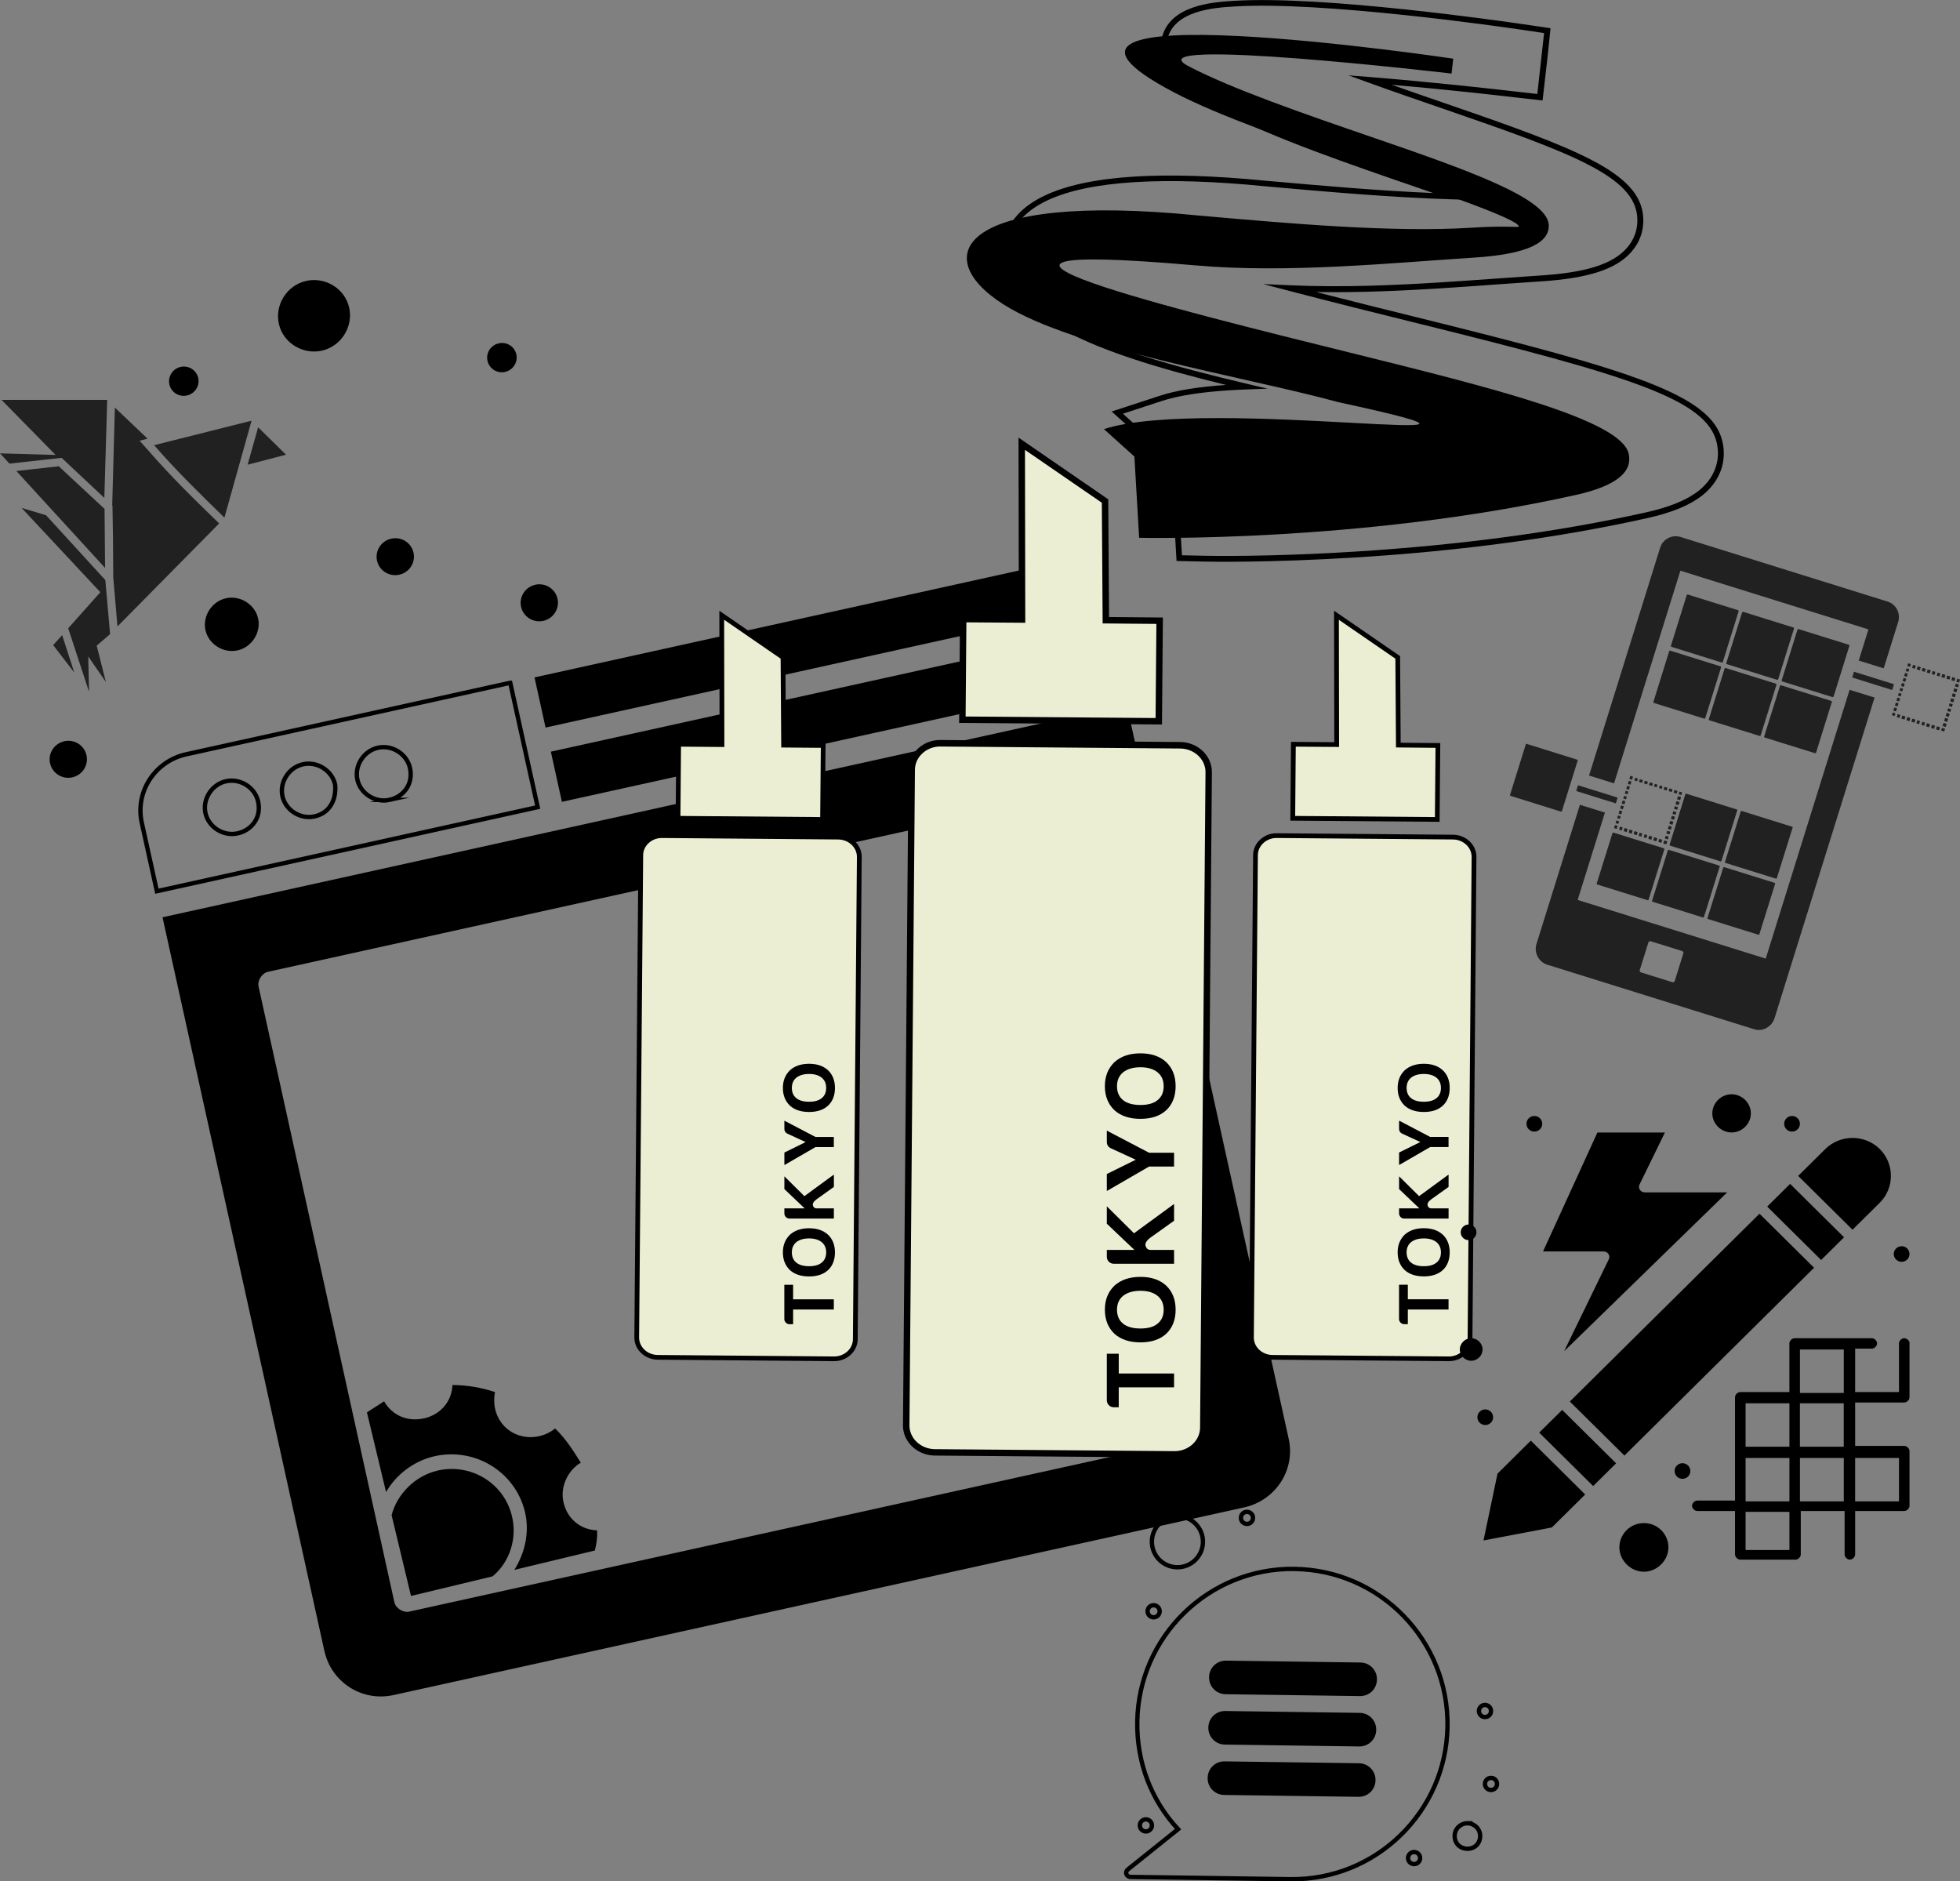 <?xml version="1.0" encoding="UTF-8"?>
<svg id="Layer_2" data-name="Layer 2" xmlns="http://www.w3.org/2000/svg" viewBox="0 0 450.66 432.53">
  <rect x="0" y="0" width="450.66" height="432.53" fill="#808080" stroke="none"/>
  <defs>
    <style>
      .cls-1 {
        fill: #eceed4;
      }

      .cls-1, .cls-2, .cls-3, .cls-4 {
        stroke-width: 0px;
      }

      .cls-2 {
        fill: #212121;
      }

      .cls-2, .cls-4 {
        fill-rule: evenodd;
      }

      .cls-3, .cls-4 {
        fill: #000;
      }

      .cls-5 {
        fill: none;
        stroke: #000;
        stroke-miterlimit: 10;
      }
    </style>
  </defs>
  <g id="Layer_1-2" data-name="Layer 1">
    <g>
      <g>
        <path class="cls-3" d="M311.62,128.16c-19.84,1.24-33.4.98-34.88.95l-6.22-.14-1.29-22.12-13.63-12.24,11.1-3.63c3.76-1.23,8.74-2.04,15.21-2.48-14.81-3.62-30.38-8.1-39.81-14.07-12.1-7.66-12.2-15.46-11.19-19.42,2.17-8.46,12.22-13.31,29.86-14.41,8.42-.52,18.59-.2,30.25.95l.35.03c12.05,1.07,25.52,2.27,38.16,2.8l-3.63-1.26c-15.47-5.32-33-11.34-44.03-17.12-8.02-4.2-16.44-9.32-14.79-17.02,1.67-7.85,11.81-8.49,16.68-8.79,20.36-1.27,61.64,4.67,66.29,5.35l6.46.95-.67,6.49-1.16,10.12-6.7-.76c-3.66-.43-15.48-1.77-28.01-2.86,4.32,1.53,8.65,3.01,12.59,4.37,30.11,10.37,44.62,15.82,45.26,26.09.2,2.95-.74,5.71-2.73,7.98-3.49,3.98-9.9,6.07-20.78,6.77-2.8.18-5.72.38-8.74.6l-1.5.11c-4.2.3-8.56.62-13.03.9-8.01.5-18.12,1.01-28.42.84,7.99,2.05,15.84,4,22.12,5.55l2.34.58c48.14,11.94,66.56,17.47,68.97,28.31,1.03,4.61-.62,9.07-4.53,12.22-2.87,2.31-7.05,4.05-12.78,5.32-20.1,4.48-42.67,7.53-67.1,9.05ZM271.78,127.66l5,.11c1.47.03,14.98.29,34.77-.95,24.36-1.52,46.87-4.55,66.9-9.02,5.53-1.23,9.53-2.88,12.23-5.06,3.5-2.82,4.98-6.8,4.06-10.9-2.24-10.1-20.43-15.51-67.99-27.31l-2.33-.58c-7.79-1.92-17.99-4.46-27.89-7.05l-6.09-1.59,6.28.28c12.22.55,24.71-.06,34.23-.65,4.46-.28,8.82-.59,13.01-.89l1.5-.11c3.02-.21,5.94-.42,8.74-.6,10.5-.68,16.63-2.63,19.86-6.32,1.75-1.99,2.58-4.42,2.4-7.01-.59-9.43-14.82-14.74-44.36-24.92-5.42-1.86-11.55-3.97-17.41-6.09l-4.65-1.68,4.93.39c14.3,1.15,28.98,2.81,33.13,3.29l5.38.61,1.55-14.01-5.2-.77c-4.63-.68-45.79-6.6-66.01-5.34-4.54.28-14,.87-15.46,7.74-1.45,6.78,6.52,11.59,14.11,15.56,10.94,5.73,28.42,11.74,43.85,17.04l11.95,4.13-4.36-.13c-13.91-.41-29.19-1.77-42.67-2.97l-.35-.03c-11.6-1.15-21.7-1.47-30.05-.95-17,1.06-26.64,5.57-28.65,13.41-.93,3.62-.78,10.76,10.61,17.97,10.22,6.47,27.91,11.2,43.87,14.97l4.8,1.13-4.93.18c-1.29.05-2.56.11-3.79.19-6.73.42-11.85,1.23-15.65,2.47l-8.91,2.92,12.32,11.07,1.25,21.44Z"/>
        <path class="cls-4" d="M334.14,13.49l-.39,3.42c-.21-.03-73.75-8.63-60.53-1.72,9.99,5.24,26.63,10.98,42.16,16.32,21.15,7.28,40.32,13.91,40.71,20.13.28,4.08-4.72,6.79-17.2,7.59-18.72,1.19-42.9,3.66-64.02,1.78-71.56-6.25-3.13,10.48,35.6,20.08,32.42,8.04,62.27,15.43,64.01,23.22.92,4.13-2.67,7.37-12.19,9.49-49.49,11.03-100.22,9.84-100.37,9.84l-1.09-18.68-7-6.3c23.74-7.78,110.08,5.98,53.83-6.22-22.44-6.08-60.65-12.15-76.92-22.45-17.39-11.01-10.39-25.92,44.64-20.46,20.83,1.84,44.77,3.98,63.06,2.82,7.63-.51,10.8,0,10.78-.28-.1-1.66-17.22-7.55-36.09-14.07-15.73-5.41-32.6-11.22-43.11-16.72-46.3-24.24,63.81-7.83,64.12-7.79h0Z"/>
      </g>
      <g>
        <g id="_22_Design_Setting_Web_Layout" data-name="22, Design, Setting, Web, Layout">
          <g>
            <path class="cls-5" d="M117.31,156.98l-74.51,16.44c-6.99,1.54-11.82,8.41-10.19,15.79l3.46,15.68,87.56-19.32-6.31-28.59ZM54.62,191.6c-3.26.72-6.67-1.43-7.38-4.66s1.47-6.61,4.73-7.33,6.67,1.43,7.38,4.66c.81,3.69-1.47,6.61-4.73,7.33ZM72.32,187.7c-3.26.72-6.67-1.43-7.38-4.66s1.47-6.61,4.73-7.33c3.26-.72,6.67,1.43,7.38,4.66.35,3.79-1.47,6.61-4.73,7.33ZM89.55,183.9c-3.26.72-6.67-1.43-7.38-4.66s1.47-6.61,4.73-7.33,6.66,1.43,7.37,4.66c.81,3.69-1.47,6.61-4.73,7.33Z"/>
            <path class="cls-3" d="M54.62,149.53c3.26-.72,5.44-4.1,4.73-7.33s-4.12-5.38-7.38-4.66-5.44,4.1-4.73,7.33,4.12,5.38,7.38,4.66Z"/>
            <path class="cls-3" d="M238.4,130.26l-115.5,25.48,2.54,11.53,128.08-28.26c-1.89-6.35-8.6-10.19-15.12-8.75Z"/>
            <path class="cls-3" d="M74.62,379.66c1.53,6.92,8.44,11.68,15.89,10.04l195.6-43.15c6.99-1.54,11.82-8.41,10.19-15.79l-37.24-168.78-221.69,48.91,37.24,168.78ZM59.45,226.8c-.31-1.38.79-3.08,2.18-3.38l180.7-39.87c1.4-.31,3.1.77,3.41,2.15l13.02,59.03h0l18.21,82.54c.31,1.38-.79,3.08-2.18,3.38-6.99,1.54-172.78,38.12-180.7,39.87-1.4.31-3.1-.77-3.41-2.15-1.63-7.38-29.81-135.11-31.23-141.57Z"/>
            <rect class="cls-3" x="126.39" y="158.54" width="131.15" height="11.81" transform="translate(-30.92 45.22) rotate(-12.44)"/>
            <path class="cls-3" d="M14.78,170.41c2.31-.51,4.6.94,5.11,3.23s-.96,4.57-3.27,5.08-4.6-.94-5.11-3.23.96-4.56,3.27-5.07Z"/>
            <path class="cls-3" d="M89.97,123.84c2.31-.51,4.6.93,5.11,3.22s-.96,4.56-3.28,5.07-4.6-.93-5.11-3.22.96-4.56,3.28-5.07Z"/>
            <path class="cls-3" d="M123.08,134.43c2.31-.51,4.6.94,5.11,3.23s-.96,4.57-3.27,5.08-4.6-.93-5.11-3.23.96-4.56,3.28-5.07Z"/>
          </g>
        </g>
        <g>
          <path class="cls-3" d="M100.46,338.13c7.61-1.83,15.39,2.68,17.26,10.46,1.21,5.02-.44,10.46-4.46,13.82l-18.76,4.51-4.46-18.58c1.26-4.82,5.35-8.99,10.42-10.2Z"/>
          <path class="cls-3" d="M97.57,326.08c3.8-.91,6.3-3.9,6.47-7.66,3.22.02,6.57.55,9.78,1.63-.74,3.63.67,7.27,3.81,9.17,3.14,1.9,7.32,1.43,10-.81,2.44,2.34,4.18,5.1,5.91,7.87-3.05,1.8-4.81,5.67-3.96,9.18.9,3.77,3.91,6.23,7.7,6.38.11,1.57-.1,2.94-.5,4.63l-18.51,4.45c2.51-4.05,3.52-8.81,2.43-13.33-2.23-9.29-11.65-14.99-21.03-12.74-4.56,1.1-8.64,4.2-10.9,8.19l-4.4-18.33c1.4-.87,2.55-1.67,3.95-2.54,1.86,3.27,5.44,4.8,9.25,3.89Z"/>
        </g>
      </g>
      <g>
        <g>
          <path class="cls-3" d="M267.17,166.57l-46.64-.37.2-24.61,13.53.1-.07-41.08,20.63,14.19.18,27.06,12.38.11-.21,24.6Z"/>
          <path class="cls-3" d="M270.05,335.1h-.05l-55.09-.46c-2.01-.02-3.96-.83-5.34-2.24-1.28-1.3-1.97-2.98-1.95-4.72l1.26-150.72c.02-1.85.8-3.57,2.21-4.87,1.4-1.28,3.22-2,5.19-1.96l55.07.46c2.01.01,3.96.82,5.34,2.22,1.28,1.3,1.97,2.98,1.96,4.74l-1.25,150.72c-.04,3.78-3.34,6.84-7.35,6.84Z"/>
        </g>
        <path class="cls-1" d="M216.21,171.62c-1.55,0-3.01.56-4.11,1.57-1.11,1.01-1.72,2.36-1.73,3.79l-1.26,150.72c-.01,1.35.53,2.65,1.52,3.67,1.11,1.13,2.67,1.78,4.3,1.8l55.09.46h.04c3.21,0,5.84-2.4,5.87-5.37l1.25-150.71c.01-1.36-.53-2.67-1.53-3.68-1.1-1.12-2.67-1.77-4.29-1.78h0l-55.08-.46h-.06Z"/>
        <g>
          <path class="cls-3" d="M269.95,318.96h-12.72v4.58h-1.12c-.45,0-.83-.16-1.15-.47-.31-.31-.47-.7-.47-1.15v-10.69h2.74v4.54h12.72v3.19Z"/>
          <path class="cls-3" d="M262.22,308.62c-2.52,0-4.51-.66-5.98-1.98-1.47-1.41-2.2-3.25-2.2-5.53s.73-4.09,2.2-5.53c1.5-1.35,3.49-2.02,5.98-2.02s4.46.67,5.93,2.02c1.44,1.38,2.16,3.22,2.16,5.53s-.72,4.18-2.16,5.53c-1.44,1.32-3.41,1.98-5.93,1.98M262.22,305.43c1.74,0,3.06-.37,3.95-1.12.93-.75,1.39-1.81,1.39-3.19s-.46-2.41-1.39-3.19c-.96-.78-2.28-1.17-3.95-1.17s-3.01.39-4,1.17c-.93.78-1.39,1.84-1.39,3.19s.46,2.44,1.39,3.19c.93.75,2.26,1.12,4,1.12"/>
          <path class="cls-3" d="M269.95,290.55h-13.84c-.45,0-.83-.16-1.15-.47s-.47-.7-.47-1.15v-1.57h6.34l-6.34-6.02v-4l6.25,6.2,9.21-6.74v3.86l-5.48,3.91c-.9.69-1.25,1.33-1.06,1.91.2.58.56.88,1.1.88h5.44v3.19Z"/>
          <path class="cls-3" d="M269.95,265.01v3.19h-5.75l-9.71,5.62v-3.91l6.65-3.28-5.75-2.65c-.6-.3-.9-.79-.9-1.48v-2.56l9.71,5.08h5.75Z"/>
          <path class="cls-3" d="M262.22,257.23c-2.52,0-4.51-.66-5.98-1.98-1.47-1.41-2.2-3.25-2.2-5.53s.73-4.09,2.2-5.53c1.5-1.35,3.49-2.02,5.98-2.02s4.46.67,5.93,2.02c1.44,1.38,2.16,3.22,2.16,5.53s-.72,4.18-2.16,5.53c-1.44,1.32-3.41,1.98-5.93,1.98M262.22,254.04c1.74,0,3.06-.37,3.95-1.12.93-.75,1.39-1.81,1.39-3.19s-.46-2.41-1.39-3.19c-.96-.78-2.28-1.17-3.95-1.17s-3.01.39-4,1.17c-.93.78-1.39,1.84-1.39,3.19s.46,2.44,1.39,3.19c.93.75,2.26,1.12,4,1.12"/>
        </g>
        <polygon class="cls-1" points="222.02 164.73 265.7 165.08 265.89 143.44 253.53 143.33 253.34 115.58 235.67 103.43 235.74 143.18 222.2 143.08 222.02 164.73"/>
        <g>
          <g>
            <path class="cls-3" d="M331.01,188.94l-34.32-.27.15-18.11,9.95.07-.05-30.22,15.18,10.44.13,19.91,9.11.08-.16,18.1Z"/>
            <path class="cls-3" d="M333.13,312.94h-.04l-40.53-.34c-1.48-.01-2.91-.61-3.93-1.65-.94-.96-1.45-2.19-1.43-3.47l.93-110.89c.01-1.36.59-2.63,1.63-3.58,1.03-.94,2.37-1.47,3.82-1.44l40.52.34c1.48,0,2.91.61,3.93,1.63.94.95,1.45,2.19,1.44,3.48l-.92,110.89c-.03,2.78-2.45,5.03-5.41,5.03Z"/>
          </g>
          <path class="cls-1" d="M293.52,192.66c-1.14,0-2.21.41-3.03,1.16-.81.75-1.27,1.73-1.27,2.79l-.93,110.89c-.01.99.39,1.95,1.12,2.7.82.83,1.97,1.31,3.16,1.32l40.53.34h.03c2.36,0,4.3-1.77,4.32-3.95l.92-110.89c0-1-.39-1.96-1.13-2.71-.81-.82-1.96-1.3-3.16-1.31h0l-40.52-.34h-.04Z"/>
          <g>
            <path class="cls-3" d="M333.06,301.06h-9.36v3.37h-.83c-.33,0-.61-.12-.84-.35-.23-.23-.35-.51-.35-.84v-7.87h2.02v3.34h9.36v2.35Z"/>
            <path class="cls-3" d="M327.38,293.45c-1.85,0-3.32-.48-4.4-1.45-1.08-1.04-1.62-2.39-1.62-4.07s.54-3.01,1.62-4.07c1.1-.99,2.57-1.49,4.4-1.49s3.28.5,4.36,1.49c1.06,1.01,1.59,2.37,1.59,4.07s-.53,3.07-1.59,4.07c-1.06.97-2.51,1.45-4.36,1.45M327.38,291.11c1.28,0,2.25-.28,2.91-.83.68-.55,1.02-1.33,1.02-2.35s-.34-1.77-1.02-2.35c-.71-.57-1.67-.86-2.91-.86s-2.22.29-2.94.86c-.68.57-1.02,1.36-1.02,2.35s.34,1.8,1.02,2.35c.68.55,1.66.83,2.94.83"/>
            <path class="cls-3" d="M333.06,280.16h-10.18c-.33,0-.61-.12-.84-.35s-.35-.51-.35-.84v-1.16h4.66l-4.66-4.43v-2.94l4.6,4.56,6.78-4.96v2.84l-4.03,2.88c-.66.51-.92.98-.78,1.41.14.43.41.64.81.64h4v2.35Z"/>
            <path class="cls-3" d="M333.06,261.37v2.35h-4.23l-7.14,4.13v-2.88l4.89-2.41-4.23-1.95c-.44-.22-.66-.58-.66-1.09v-1.88l7.14,3.74h4.23Z"/>
            <path class="cls-3" d="M327.38,255.65c-1.85,0-3.32-.48-4.4-1.45-1.08-1.04-1.62-2.39-1.62-4.07s.54-3.01,1.62-4.07c1.1-.99,2.57-1.49,4.4-1.49s3.28.5,4.36,1.49c1.06,1.01,1.59,2.37,1.59,4.07s-.53,3.07-1.59,4.07c-1.06.97-2.51,1.45-4.36,1.45M327.38,253.3c1.28,0,2.25-.28,2.91-.83.68-.55,1.02-1.33,1.02-2.35s-.34-1.77-1.02-2.35c-.71-.57-1.67-.86-2.91-.86s-2.22.29-2.94.86c-.68.57-1.02,1.36-1.02,2.35s.34,1.8,1.02,2.35c.68.55,1.66.83,2.94.83"/>
          </g>
          <polygon class="cls-1" points="297.8 187.59 329.93 187.85 330.07 171.93 320.98 171.84 320.84 151.43 307.84 142.49 307.89 171.73 297.93 171.66 297.8 187.59"/>
        </g>
        <g>
          <g>
            <path class="cls-3" d="M189.67,188.95l-34.32-.27.15-18.11,9.95.07-.05-30.22,15.18,10.44.13,19.91,9.11.08-.16,18.1Z"/>
            <path class="cls-3" d="M191.79,312.94h-.04l-40.53-.34c-1.48-.01-2.91-.61-3.93-1.65-.94-.96-1.45-2.19-1.43-3.47l.93-110.89c.01-1.36.59-2.63,1.63-3.58,1.03-.94,2.37-1.47,3.82-1.44l40.52.34c1.48,0,2.91.61,3.93,1.63.94.95,1.45,2.19,1.44,3.48l-.92,110.89c-.03,2.78-2.45,5.03-5.41,5.03Z"/>
          </g>
          <path class="cls-1" d="M152.18,192.66c-1.14,0-2.21.41-3.03,1.16-.81.75-1.27,1.73-1.27,2.79l-.93,110.89c-.01.99.39,1.95,1.12,2.7.82.83,1.97,1.31,3.16,1.32l40.53.34h.03c2.36,0,4.3-1.77,4.32-3.95l.92-110.89c0-1-.39-1.96-1.13-2.71-.81-.82-1.96-1.3-3.16-1.31h0l-40.52-.34h-.04Z"/>
          <g>
            <path class="cls-3" d="M191.72,301.07h-9.36v3.37h-.83c-.33,0-.61-.12-.84-.35-.23-.23-.35-.51-.35-.84v-7.87h2.02v3.34h9.36v2.35Z"/>
            <path class="cls-3" d="M186.03,293.46c-1.85,0-3.32-.48-4.4-1.45-1.08-1.04-1.62-2.39-1.62-4.07s.54-3.01,1.62-4.07c1.1-.99,2.57-1.49,4.4-1.49s3.28.5,4.36,1.49c1.06,1.01,1.59,2.37,1.59,4.07s-.53,3.07-1.59,4.07c-1.06.97-2.51,1.45-4.36,1.45M186.03,291.11c1.28,0,2.25-.28,2.91-.83.68-.55,1.02-1.33,1.02-2.35s-.34-1.77-1.02-2.35c-.71-.57-1.67-.86-2.91-.86s-2.22.29-2.94.86c-.68.57-1.02,1.36-1.02,2.35s.34,1.8,1.02,2.35c.68.55,1.66.83,2.94.83"/>
            <path class="cls-3" d="M191.72,280.16h-10.18c-.33,0-.61-.12-.84-.35s-.35-.51-.35-.84v-1.16h4.66l-4.66-4.43v-2.94l4.6,4.56,6.78-4.96v2.84l-4.03,2.88c-.66.51-.92.98-.78,1.41.14.43.41.64.81.64h4v2.35Z"/>
            <path class="cls-3" d="M191.72,261.38v2.35h-4.23l-7.14,4.13v-2.88l4.89-2.41-4.23-1.95c-.44-.22-.66-.58-.66-1.09v-1.88l7.14,3.74h4.23Z"/>
            <path class="cls-3" d="M186.03,255.65c-1.85,0-3.32-.48-4.4-1.45-1.08-1.04-1.62-2.39-1.62-4.07s.54-3.01,1.62-4.07c1.1-.99,2.57-1.49,4.4-1.49s3.28.5,4.36,1.49c1.06,1.01,1.59,2.37,1.59,4.07s-.53,3.07-1.59,4.07c-1.06.97-2.51,1.45-4.36,1.45M186.03,253.3c1.28,0,2.25-.28,2.91-.83.68-.55,1.02-1.33,1.02-2.35s-.34-1.77-1.02-2.35c-.71-.57-1.67-.86-2.91-.86s-2.22.29-2.94.86c-.68.57-1.02,1.36-1.02,2.35s.34,1.8,1.02,2.35c.68.55,1.66.83,2.94.83"/>
          </g>
          <polygon class="cls-1" points="156.45 187.59 188.59 187.85 188.73 171.93 179.63 171.85 179.49 151.43 166.5 142.49 166.55 171.74 156.58 171.66 156.45 187.59"/>
        </g>
      </g>
      <g>
        <g>
          <path class="cls-3" d="M74.87,80.37c4.28-1.47,6.63-6.23,5.18-10.47s-6.24-6.55-10.52-5.07-6.63,6.23-5.17,10.47,6.24,6.54,10.52,5.07Z"/>
          <path class="cls-3" d="M41.16,84.46c1.77-.61,3.7.32,4.31,2.07s-.34,3.68-2.12,4.29-3.7-.32-4.3-2.08.34-3.67,2.12-4.28Z"/>
          <path class="cls-3" d="M114.32,79.04c1.77-.61,3.7.32,4.3,2.07s-.34,3.68-2.12,4.29-3.7-.32-4.31-2.08.34-3.67,2.12-4.28Z"/>
        </g>
        <path class="cls-2" d="M50.39,120.34l-23.38,23.68-.97-11.26-.06-8.9-.12-7.63-.06-.06.61-22.47,7.51,7.15-1.82.48,2,2.24c5.15,5.93,10.6,11.26,16.23,16.71l.06.06ZM17.08,154.62l-4.85-6.3,2.06-2.3,2.79,8.6ZM59.35,98.24l6.42,6.3-8.84,2.3,2.42-8.6ZM23.99,114.47l-9.82-9.21-11.99,1.33-2.18-2.36,12.78.36L.36,91.94h24.29l-.66,22.53ZM24.04,117.01l.06,6.84.06,6.72L3.76,108.29l9.75-1.09,10.54,9.81ZM51.6,119.01c-6-5.88-10.42-10.11-16.17-16.66l22.41-5.63-6.24,22.29ZM25.32,145.78l-3.09,2.66,2.12,8.36-4.06-5.87.18,8.11-4.79-14.59,7.39-8.3-18.11-19.38,5.63,1.69,13.63,14.9,1.09,12.42Z"/>
      </g>
      <path class="cls-2" d="M386.46,123.47l47.57,14.84c1.95.61,3.04,2.69,2.4,4.73l-3.31,10.61-5.75-1.79-2.1,6.72,5.75,1.79-23.01,73.74c-.61,1.94-2.72,3.13-4.67,2.52l-47.57-14.84c-2.03-.63-3.1-2.81-2.49-4.76l9.99-32.01,5.74,1.79,2.1-6.72-5.74-1.79,16.33-52.34c.63-2.03,2.72-3.13,4.76-2.49h0ZM429.61,144.7l-23.62,75.69-43.24-13.49,23.62-75.69,43.24,13.49ZM379.58,216.41l7.16,2.23c.27.08.39.31.3.58l-1.96,6.28c-.08.26-.31.39-.58.3l-7.16-2.23c-.26-.08-.39-.31-.3-.58l1.96-6.28c.08-.26.31-.39.58-.3h0ZM351.05,171.03l11.58,3.62c.09.03.18.05.12.23l-3.62,11.59c-.03.09-.14.15-.23.12l-11.58-3.62c-.09-.03-.15-.14-.12-.23l3.62-11.59c.05-.18.14-.15.23-.12h0ZM371.33,189.68l.62.19h0l-.22.7h0l-.62-.19h0l.22-.7h0ZM372.26,190.75l.19-.62.03-.09.62.19-.03.09-.19.62h0l-.62-.19h0ZM373.32,191.08l.19-.62.03-.09.71.22-.03.09-.19.62h0l-.71-.22h0ZM374.47,191.44l.19-.62.03-.09.71.22-.03.09-.19.62h0l-.71-.22h0ZM375.62,191.79l.19-.62.03-.09.62.19.06.11-.19.62-.09-.03-.62-.19h0ZM376.77,192.15l.19-.62.03-.09.62.19-.03.09-.19.62h0l-.62-.19h0ZM377.92,192.51l.19-.62.03-.09.62.19-.03.09-.19.62h0l-.62-.19h0ZM378.98,192.84l.19-.62.03-.09.71.22-.03.09-.19.62h0l-.71-.22h0ZM380.13,193.2l.19-.62.03-.09.71.22-.03.09-.19.62h0l-.71-.22h0ZM381.28,193.56l.19-.62.03-.09.62.19.06.11-.19.62-.09-.03-.62-.19h0ZM375.79,179.43l.19-.62h0l.62.19h0l-.19.62h0l-.62-.19h0ZM385.82,183.04l.62.19.09.03-.22.71-.09-.03-.62-.19h0l.22-.71h0ZM376.85,179.76l.19-.62h0l.71.22h0l-.19.62h0l-.71-.22h0ZM385.46,184.19l.62.19.09.03-.19.62c-.03.09-.11.06-.11.06l-.62-.19.03-.09.19-.62h0ZM378,180.12l.19-.62h0l.71.22h0l-.19.62h0l-.71-.22h0ZM385.1,185.34l.62.19.09.03-.19.62-.09-.03-.62-.19h0l.19-.62h0ZM379.15,180.48l.19-.62h0l.62.19.09.03-.19.62-.09-.03-.62-.19h0ZM384.74,186.49l.62.19.09.03-.19.62-.09-.03-.62-.19h0l.19-.62h0ZM380.3,180.83l.19-.62h0l.62.19h0l-.19.62h0l-.62-.19h0ZM384.41,187.55l.62.19.09.03-.22.71-.09-.03-.62-.19h0l.22-.71h0ZM381.45,181.19l.19-.62h0l.62.19h0l-.19.62h0l-.62-.19h0ZM384.05,188.7l.62.19.09.03-.22.71-.09-.03-.62-.19h0l.22-.71h0ZM382.51,181.52l.19-.62h0l.71.22h0l-.19.62h0l-.71-.22h0ZM383.69,189.85l.62.19.09.03-.19.62-.11.06-.62-.19.03-.09.19-.62h0ZM383.66,181.88l.19-.62h0l.71.22h0l-.19.62h0l-.71-.22h0ZM383.34,191l.62.19.09.03-.19.62-.09-.03-.62-.19h0l.19-.62h0ZM384.81,182.24l.19-.62h0l.62.19.09.03-.19.62-.09-.03-.62-.19h0ZM382.98,192.15l.62.19.09.03-.19.62-.09-.03-.62-.19h0l.19-.62h0ZM385.96,182.6l.19-.62h0l.62.19h0l-.19.62h0l-.62-.19h0ZM382.65,193.21l.62.19.09.03-.22.7-.09-.03-.62-.19h0l.22-.7h0ZM374.86,178.36l.62.19-.03.09-.19.62h0l-.62-.19h0l.19-.62.03-.09h0ZM374.5,179.51l.62.19h0l-.22.71h0l-.62-.19h0l.22-.71h0ZM374.14,180.66l.62.19h0l-.19.62-.03.09-.62-.19.03-.09.19-.62h0ZM373.79,181.81l.62.19h0l-.19.62h0l-.62-.19h0l.19-.62h0ZM373.43,182.96l.62.19h0l-.19.62h0l-.62-.19h0l.19-.62h0ZM373.1,184.02l.62.19h0l-.22.71h0l-.62-.19h0l.22-.71h0ZM372.74,185.17l.62.19h0l-.22.71h0l-.62-.19h0l.22-.71h0ZM372.38,186.32l.62.19h0l-.19.62-.03.09-.62-.19.03-.09.19-.62h0ZM372.02,187.47l.62.19h0l-.19.62h0l-.62-.19h0l.19-.62h0ZM371.66,188.62l.62.19h0l-.19.62h0l-.62-.19h0l.19-.62h0ZM435.19,163.81l.62.19h0l-.19.62h0l-.62-.19h0l.19-.62h0ZM436.15,164.79l.19-.62h0l.62.19h0l-.19.62-.03.09-.62-.19.03-.09h0ZM437.21,165.12l.19-.62h0l.71.22h0l-.19.62-.03.09-.71-.22.03-.09h0ZM438.36,165.48l.19-.62h0l.71.22h0l-.19.62-.03.09-.71-.22.03-.09h0ZM439.51,165.84l.19-.62h0l.62.19.09.03-.19.62-.11.06-.62-.19.03-.09h0ZM440.66,166.2l.19-.62h0l.62.19h0l-.19.62-.03.09-.62-.19.03-.09h0ZM441.81,166.56l.19-.62h0l.62.19h0l-.19.62-.03.09-.62-.19.03-.09h0ZM442.87,166.89l.19-.62h0l.71.22h0l-.19.62-.03.09-.71-.22.03-.09h0ZM444.02,167.25l.19-.62h0l.71.22h0l-.19.62-.03.09-.71-.22.03-.09h0ZM445.17,167.6l.19-.62h0l.62.19.09.03-.19.62-.12.06-.62-.19.03-.09h0ZM439.68,153.47l.19-.62h0l.62.19h0l-.19.62-.03.09-.62-.19.03-.09h0ZM449.68,157.18l.62.19.09.03-.19.62-.09-.03-.62-.19h0l.19-.62h0ZM440.74,153.8l.19-.62h0l.71.22h0l-.19.62-.03.09-.71-.22.03-.09h0ZM449.35,158.24l.62.19.06.12-.19.62-.09-.03-.62-.19h0l.19-.62.03-.09h0ZM441.89,154.16l.19-.62h0l.71.22h0l-.19.62-.03.09-.71-.22.03-.09h0ZM448.99,159.39l.62.19.09.03-.22.71-.09-.03-.62-.19h0l.22-.71h0ZM443.04,154.52l.19-.62h0l.62.19.09.03-.19.62c-.03.09-.11.06-.11.06l-.62-.19.03-.09h0ZM448.63,160.54l.62.19.09.03-.22.71-.09-.03-.62-.19h0l.22-.71h0ZM444.19,154.88l.19-.62h0l.62.19h0l-.19.62-.03.09-.62-.19.03-.09h0ZM448.28,161.69l.62.19.09.03-.19.62-.09-.03-.62-.19h0l.19-.62h0ZM445.34,155.24l.19-.62h0l.62.19h0l-.19.62-.03.09-.62-.19.03-.09h0ZM447.92,162.84l.62.19.09.03-.19.62-.09-.03-.62-.19h0l.19-.62h0ZM446.4,155.57l.19-.62h0l.71.22h0l-.19.62-.03.09-.71-.22.03-.09h0ZM447.59,163.9l.62.19.06.12-.19.62-.09-.03-.62-.19h0l.19-.62.03-.09h0ZM447.55,155.93l.19-.62h0l.71.22h0l-.19.62-.03.09-.71-.22.03-.09h0ZM447.23,165.04l.62.19.09.03-.22.71-.09-.03-.62-.19h0l.22-.71h0ZM448.7,156.29l.19-.62h0l.62.19.09.03-.19.62c-.03.09-.12.06-.12.06l-.62-.19.03-.09h0ZM446.87,166.2l.62.19.09.03-.22.71-.09-.03-.62-.19h0l.22-.71h0ZM449.85,156.65l.19-.62h0l.62.19h0l-.19.62-.03.09-.62-.19.03-.09h0ZM446.51,167.34l.62.19.09.03-.19.62-.09-.03-.62-.19h0l.19-.62h0ZM438.73,152.49l.62.19h0l-.19.62h0l-.62-.19h0l.19-.62h0ZM438.37,153.65l.62.19h0l-.19.62h0l-.62-.19h0l.19-.62h0ZM438.04,154.71l.62.19-.03.09-.19.62h0l-.62-.19h0l.19-.62.03-.09h0ZM437.68,155.86l.62.19h0l-.22.71h0l-.62-.19h0l.22-.71h0ZM437.32,157.01l.62.19h0l-.22.71h0l-.62-.19h0l.22-.71h0ZM436.96,158.15l.62.19h0l-.19.62h0l-.62-.19h0l.19-.62h0ZM436.6,159.3l.62.19h0l-.19.62h0l-.62-.19h0l.19-.62h0ZM436.27,160.37l.62.19-.03.09-.19.62h0l-.62-.19h0l.19-.62.03-.09h0ZM435.91,161.51l.62.19h0l-.22.71h0l-.62-.19h0l.22-.71h0ZM435.55,162.66l.62.19h0l-.22.71h0l-.62-.19h0l.22-.71h0ZM426.28,154.43l9.11,2.84.09.03-.41,1.33-.09-.03-9.11-2.84h0l.41-1.33h0ZM362.83,180.53l9.11,2.84h0l-.41,1.33h0l-9.11-2.84h0l.41-1.33h0ZM413.53,144.63l11.58,3.61c.09.03.15.15.12.24l-3.61,11.58c-.06.18-.17.24-.26.21l-11.58-3.61c-.09-.03-.15-.14-.1-.32l3.61-11.58c.03-.09.15-.15.23-.13h0ZM400.79,140.66l11.58,3.61c.09.03.15.15.12.24l-3.61,11.58c-.06.18-.17.24-.26.21l-11.58-3.61c-.09-.03-.15-.14-.09-.32l3.61-11.58c.03-.09.15-.15.23-.13h0ZM388.06,136.68l11.58,3.61c.09.03.15.15.12.24l-3.61,11.58c-.06.18-.17.24-.26.21l-11.58-3.61c-.09-.03-.15-.14-.09-.32l3.61-11.58c.03-.09.14-.15.23-.13h0ZM409.5,157.54l11.58,3.61c.09.03.15.15.09.32l-3.61,11.58c-.03.09-.14.15-.23.12l-11.58-3.61c-.09-.03-.15-.15-.12-.23l3.61-11.58c.06-.18.17-.24.26-.21h0ZM396.76,153.57l11.58,3.61c.09.03.15.15.1.32l-3.61,11.58c-.03.09-.15.15-.23.12l-11.58-3.61c-.09-.03-.15-.14-.12-.23l3.61-11.58c.06-.18.17-.24.26-.21h0ZM384.03,149.59l11.58,3.61c.09.03.15.15.09.32l-3.61,11.58c-.03.09-.15.15-.23.12l-11.58-3.61c-.09-.03-.15-.14-.12-.23l3.61-11.58c.06-.18.17-.24.26-.21h0ZM400.47,186.45l11.58,3.61c.09.03.18.06.12.23l-3.62,11.59c-.03.09-.14.15-.23.12l-11.58-3.61c-.09-.03-.15-.14-.12-.23l3.62-11.59c.05-.18.15-.15.23-.12h0ZM387.74,182.48l11.58,3.61c.09.03.18.06.12.23l-3.62,11.59c-.03.09-.15.15-.23.12l-11.58-3.61c-.09-.03-.15-.14-.12-.23l3.62-11.59c.05-.18.14-.15.23-.12h0ZM396.45,199.36l11.58,3.61c.09.03.15.14.12.23l-3.62,11.58c-.06.18-.14.15-.23.12l-11.58-3.61c-.09-.03-.18-.06-.12-.23l3.62-11.58c.03-.09.15-.15.23-.12h0ZM383.71,195.39l11.58,3.61c.09.03.15.14.12.23l-3.62,11.58c-.06.18-.15.15-.23.12l-11.58-3.61c-.09-.03-.18-.06-.12-.23l3.62-11.58c.03-.09.14-.15.23-.12h0ZM370.98,191.42l11.58,3.61c.09.03.15.14.12.23l-3.62,11.58c-.06.18-.15.15-.23.12l-11.58-3.61c-.09-.03-.18-.05-.12-.23l3.62-11.58c.03-.09.14-.15.23-.12h0Z"/>
      <g id="_15_Creative_Design_Innovation_Thinking" data-name="15, Creative, Design, Innovation, Thinking">
        <g>
          <polygon class="cls-3" points="406.33 277.4 411.6 272.18 424 284.46 418.73 289.68 406.33 277.4"/>
          <path class="cls-3" d="M425.95,282.72l6.25-6.19c3.43-3.39,3.43-8.98,0-12.37-3.43-3.39-9.07-3.39-12.5,0l-6.25,6.19,12.5,12.37Z"/>
          <polygon class="cls-3" points="360.95 322.22 404.56 279.04 417.11 291.46 373.5 334.64 360.95 322.22"/>
          <polygon class="cls-3" points="353.91 329.37 359.19 324.15 371.59 336.43 366.31 341.65 353.91 329.37"/>
          <path class="cls-3" d="M340.89,310.26c0-1.4-1.21-2.6-2.62-2.6s-2.62,1.2-2.62,2.6,1.21,2.59,2.62,2.59,2.62-1.2,2.62-2.59Z"/>
          <path class="cls-3" d="M398.14,260.36c2.42,0,4.43-2,4.43-4.39s-2.02-4.39-4.43-4.39-4.43,2-4.43,4.39,2.02,4.39,4.43,4.39Z"/>
          <polygon class="cls-3" points="344.32 338.8 341.1 354.16 356.82 351.17 364.48 343.59 351.98 331.21 344.32 338.8"/>
          <path class="cls-3" d="M369.92,289.5l-10.28,21.15,37.49-36.52h-18.95c-1.01,0-1.61-1-1.21-1.79l5.84-11.97h-15.52l-12.5,27.34h13.91c1.01,0,1.61,1,1.21,1.8Z"/>
          <path class="cls-3" d="M352.79,256.57c1,0,1.81.8,1.81,1.8s-.81,1.79-1.81,1.79-1.81-.8-1.81-1.79.81-1.8,1.81-1.8Z"/>
          <path class="cls-3" d="M337.67,281.52c1,0,1.81.8,1.81,1.8s-.81,1.79-1.81,1.79-1.81-.8-1.81-1.79.81-1.8,1.81-1.8Z"/>
          <path class="cls-3" d="M437.24,286.51c1,0,1.81.8,1.81,1.8s-.81,1.79-1.81,1.79-1.81-.8-1.81-1.79.81-1.8,1.81-1.8Z"/>
          <path class="cls-3" d="M412.04,256.57c1,0,1.81.8,1.81,1.8s-.81,1.79-1.81,1.79-1.81-.8-1.81-1.79.81-1.8,1.81-1.8Z"/>
          <path class="cls-3" d="M386.85,336.4c1,0,1.81.8,1.81,1.8s-.81,1.79-1.81,1.79-1.81-.8-1.81-1.79.81-1.8,1.81-1.8Z"/>
          <path class="cls-3" d="M341.5,324.03c1,0,1.81.8,1.81,1.8s-.81,1.79-1.81,1.79-1.81-.8-1.81-1.79.81-1.8,1.81-1.8Z"/>
          <path class="cls-3" d="M377.98,350.17c-3.22,0-5.64,2.59-5.64,5.59s2.62,5.59,5.64,5.59,5.64-2.59,5.64-5.59-2.42-5.59-5.64-5.59Z"/>
          <path class="cls-3" d="M437.84,307.66c-.6,0-1.21.6-1.21,1.2v11.18h-10.08v-9.98h3.83c.6,0,1.21-.6,1.21-1.2s-.6-1.2-1.21-1.2h-17.74c-.6,0-1.21.6-1.21,1.2v11.18h-11.29c-.6,0-1.21.6-1.21,1.2v23.75h-8.67c-.6,0-1.21.6-1.21,1.2s.61,1.2,1.21,1.2h8.67v9.98c0,.6.6,1.2,1.21,1.2h12.7c.61,0,1.21-.6,1.21-1.2v-9.98h10.08v9.98c0,.6.6,1.2,1.21,1.2s1.21-.6,1.21-1.2v-9.98h11.29c.6,0,1.21-.6,1.21-1.2v-12.57c0-.6-.61-1.2-1.21-1.2h-11.29v-9.98h11.29c.6,0,1.21-.6,1.21-1.2v-12.57c0-.4-.61-1-1.21-1ZM423.93,332.61h-10.08v-9.98h10.08v9.98ZM401.36,345.18v-9.98h10.08v9.98h-10.08ZM413.86,310.26h10.08v9.98h-10.08v-9.98ZM401.36,322.63h10.08v9.98h-10.08v-9.98ZM411.44,356.36h-10.08v-8.78h10.08v8.78ZM413.86,345.18v-9.98h10.08v9.98h-10.08ZM436.63,345.18h-10.08v-9.98h10.08v9.98Z"/>
        </g>
      </g>
      <g id="_85_Chat_Callout_Bubble_Message" data-name="85, Chat, Callout, Bubble, Message">
        <g>
          <path class="cls-5" d="M297.66,360.7c-19.76-.28-35.89,15.55-36.17,35.16-.13,9.26,3.14,17.96,9.38,24.69l-11.56,9.26c-.31.3-.47.61-.32,1.08.15.31.45.62.92.63l36.74.52c19.76.28,35.89-15.56,36.17-35.16.28-19.61-15.4-35.89-35.16-36.17Z"/>
          <path class="cls-5" d="M270.64,360.32c3.24.05,5.9-2.54,5.95-5.78s-2.54-5.9-5.79-5.95-5.9,2.54-5.95,5.78c-.05,3.24,2.54,5.9,5.78,5.95Z"/>
          <path class="cls-5" d="M337.45,419.17c-1.54-.02-2.95,1.19-2.98,2.89s1.19,2.95,2.89,2.98,2.95-1.19,2.97-2.89-1.35-2.95-2.89-2.97Z"/>
          <path class="cls-5" d="M342.84,408.75c.77.01,1.38.64,1.37,1.41s-.64,1.38-1.41,1.37-1.38-.64-1.37-1.41.64-1.38,1.41-1.37Z"/>
          <path class="cls-5" d="M341.46,391.98c.77.01,1.38.64,1.37,1.41s-.64,1.38-1.41,1.37-1.38-.64-1.37-1.41.64-1.38,1.41-1.37Z"/>
          <path class="cls-5" d="M286.73,347.58c.77.01,1.38.64,1.37,1.41s-.64,1.38-1.41,1.37-1.38-.64-1.37-1.41.64-1.38,1.41-1.37Z"/>
          <path class="cls-5" d="M265.27,369.05c.77.01,1.38.64,1.37,1.41s-.64,1.38-1.41,1.37-1.38-.64-1.37-1.41.64-1.38,1.41-1.37Z"/>
          <path class="cls-5" d="M263.49,418.28c.77.01,1.38.64,1.37,1.41s-.64,1.38-1.41,1.37-1.38-.64-1.37-1.41.64-1.38,1.41-1.37Z"/>
          <circle class="cls-5" cx="325.14" cy="427.18" r="1.39"/>
        </g>
      </g>
      <path class="cls-3" d="M312.36,413.1l-30.88-.43c-2.16-.03-3.84-1.75-3.81-3.91s1.75-3.84,3.91-3.81l30.88.43c2.16.03,3.84,1.75,3.81,3.91s-1.75,3.84-3.91,3.81Z"/>
      <path class="cls-3" d="M312.52,401.52l-30.88-.43c-2.16-.03-3.84-1.75-3.81-3.91s1.75-3.84,3.91-3.81l30.88.43c2.16.03,3.84,1.75,3.81,3.91s-1.75,3.84-3.91,3.81Z"/>
      <path class="cls-3" d="M312.69,389.94l-30.88-.43c-2.16-.03-3.84-1.75-3.81-3.91s1.75-3.84,3.91-3.81l30.88.43c2.16.03,3.84,1.75,3.81,3.91s-1.75,3.84-3.91,3.81Z"/>
    </g>
  </g>
</svg>